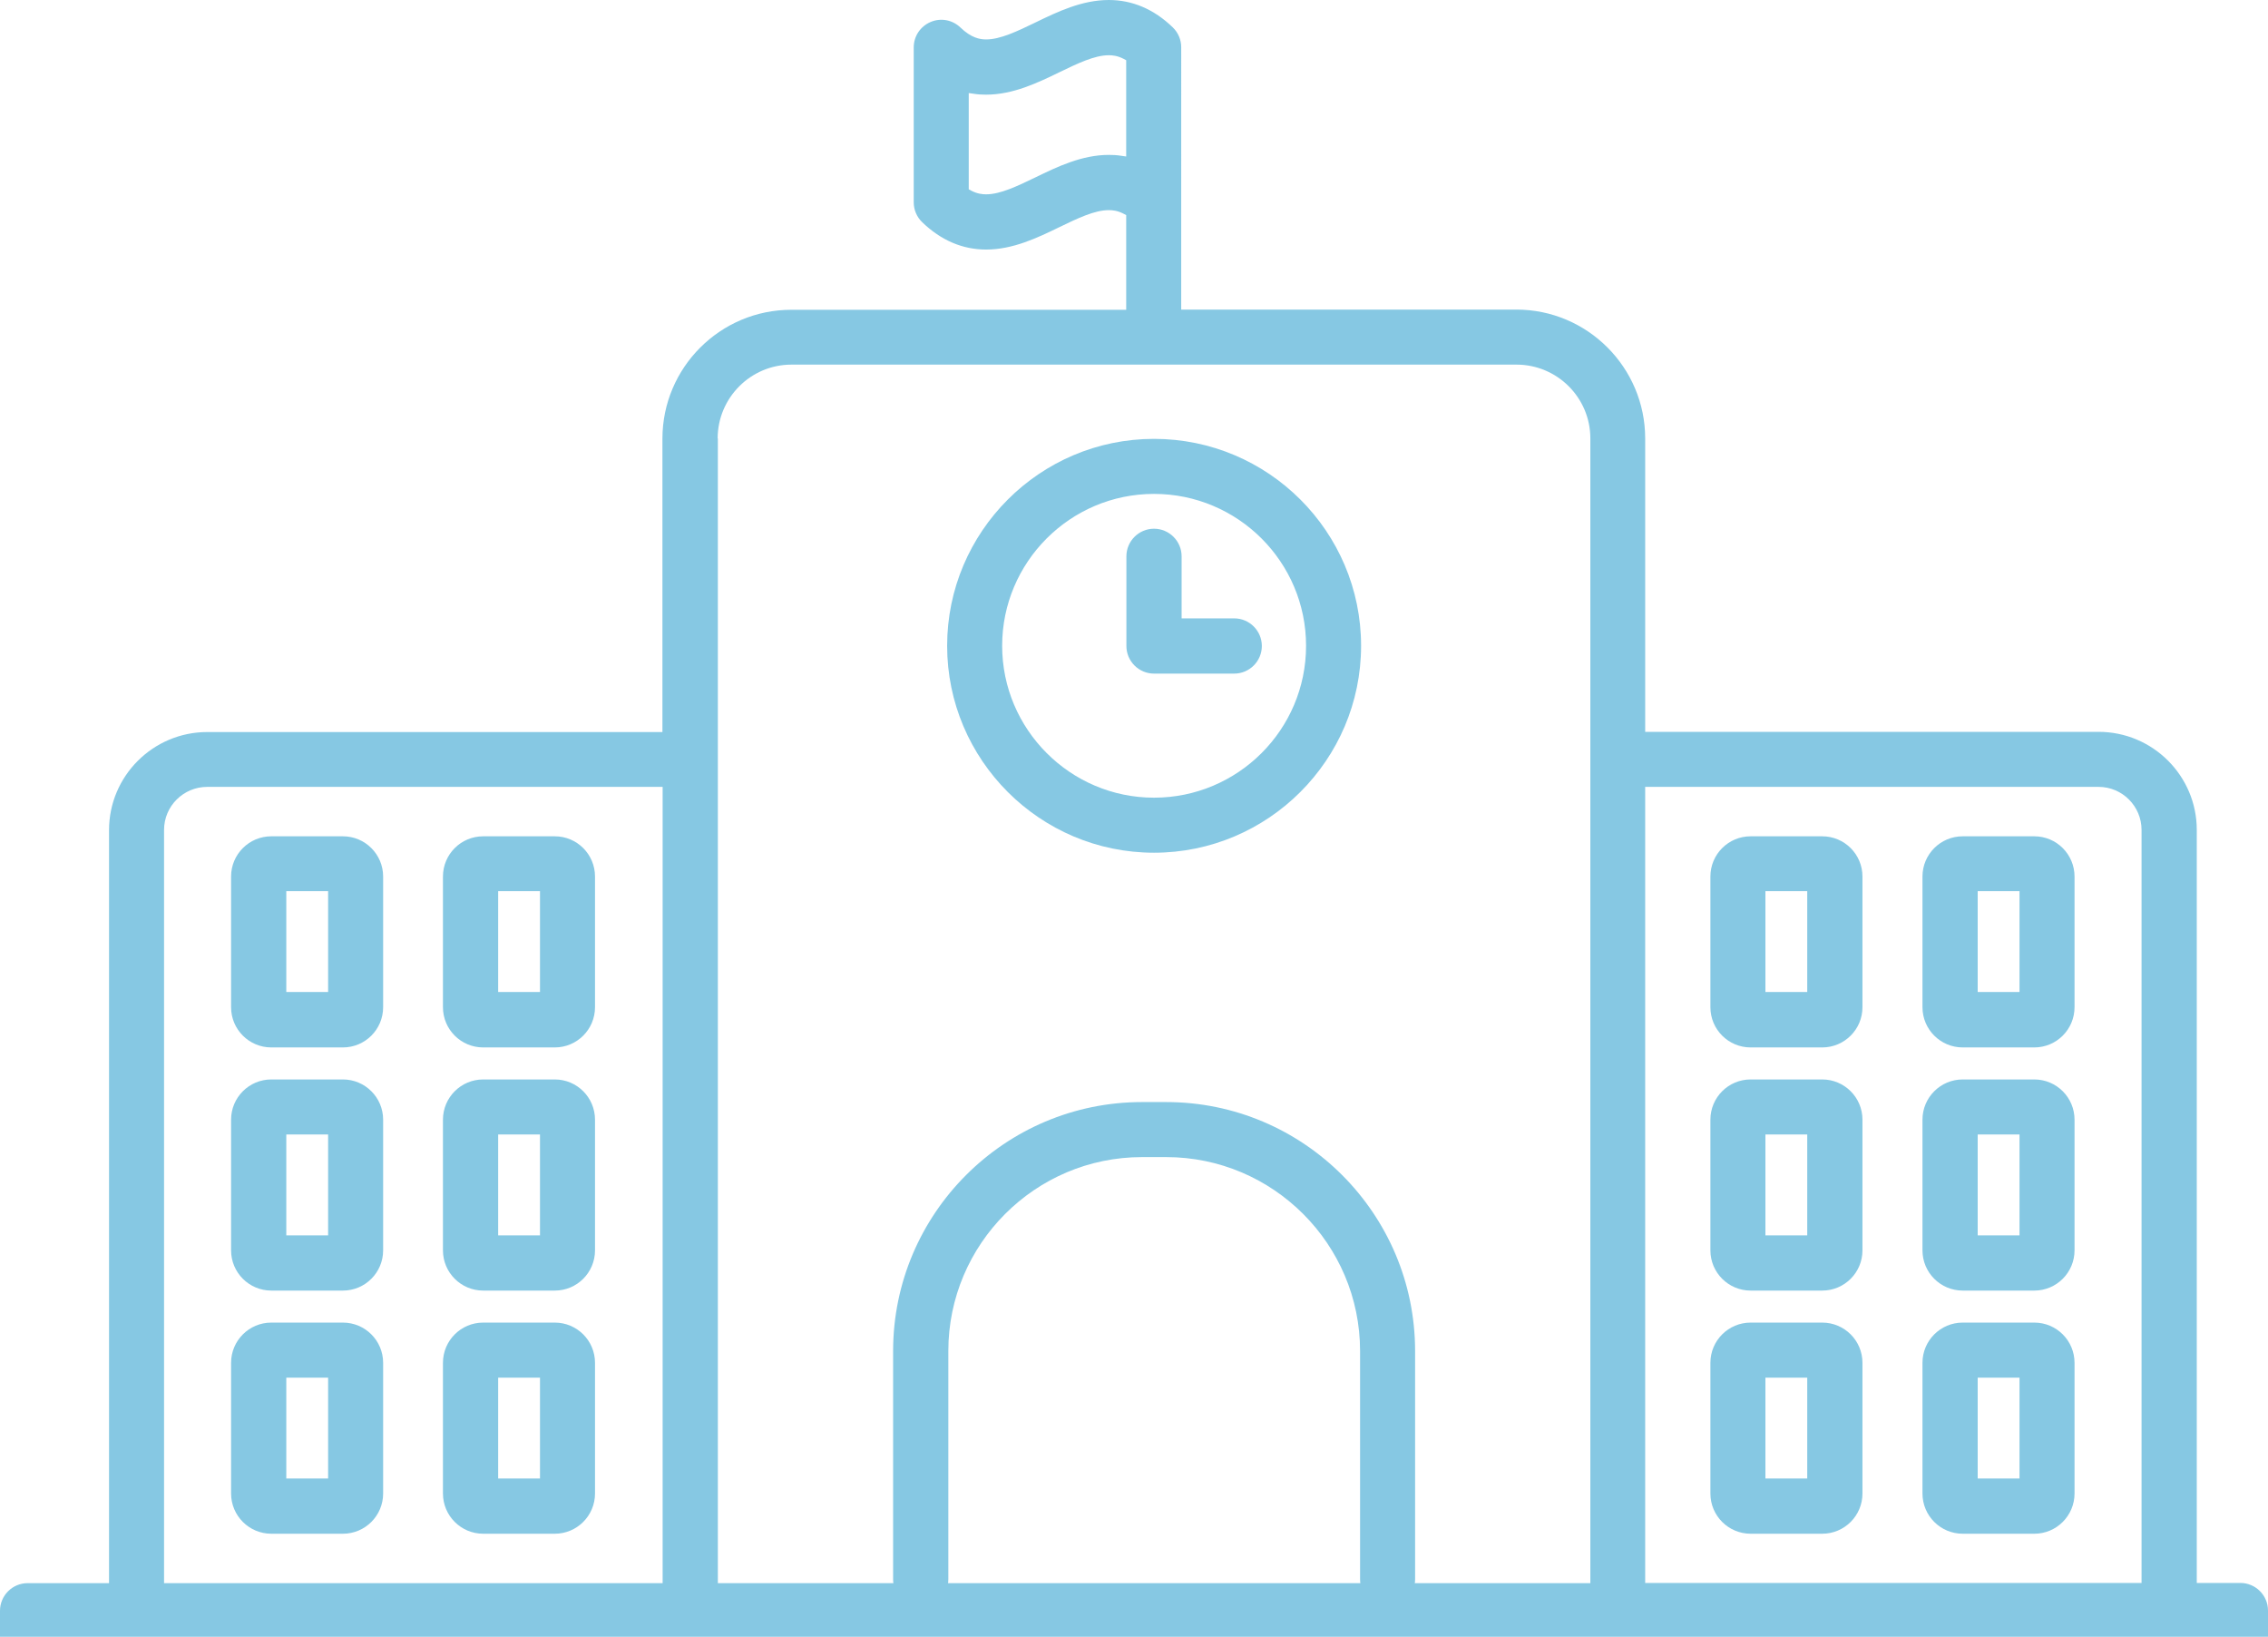 <?xml version="1.0" encoding="UTF-8"?>
<svg id="Calque_2" data-name="Calque 2" xmlns="http://www.w3.org/2000/svg" viewBox="0 0 113.36 81.79">
  <defs>
    <style>
      .cls-1 {
        fill: #86c8e3;
        stroke-width: 0px;
      }
    </style>
  </defs>
  <g id="Calque_1-2" data-name="Calque 1">
    <path class="cls-1" d="M57.68,21.93c-5.7,0-10.34,4.64-10.34,10.34s4.64,10.34,10.34,10.34,10.35-4.64,10.35-10.34-4.64-10.34-10.35-10.34ZM57.68,39.86c-4.18,0-7.59-3.41-7.59-7.59s3.4-7.59,7.59-7.59,7.6,3.4,7.6,7.59-3.41,7.59-7.6,7.59Z"/>
    <path class="cls-1" d="M57.68,26.42c-.76,0-1.38.62-1.38,1.38v4.48c0,.76.62,1.38,1.38,1.38h4.01c.76,0,1.38-.62,1.38-1.38s-.62-1.38-1.38-1.38h-2.63v-3.1c0-.76-.62-1.38-1.38-1.38Z"/>
    <path class="cls-1" d="M91.08,41.79h-3.58c-1.11,0-2.01.9-2.01,2.01v6.53c0,1.11.9,2.01,2.01,2.01h3.58c1.11,0,2.01-.9,2.01-2.01v-6.53c0-1.11-.9-2.01-2.01-2.01ZM90.33,49.57h-2.09v-5.04h2.09v5.04Z"/>
    <path class="cls-1" d="M101.68,41.79h-3.58c-1.11,0-2.01.9-2.01,2.01v6.53c0,1.11.9,2.01,2.01,2.01h3.58c1.11,0,2.01-.9,2.01-2.01v-6.53c0-1.11-.9-2.01-2.01-2.01ZM100.94,49.57h-2.09v-5.04h2.09v5.04Z"/>
    <path class="cls-1" d="M91.08,53.94h-3.58c-1.11,0-2.01.9-2.01,2.01v6.53c0,1.11.9,2.01,2.01,2.01h3.58c1.11,0,2.01-.9,2.01-2.01v-6.53c0-1.11-.9-2.01-2.01-2.01ZM90.33,61.73h-2.09v-5.04h2.09v5.04Z"/>
    <path class="cls-1" d="M101.68,53.94h-3.58c-1.11,0-2.01.9-2.01,2.01v6.53c0,1.11.9,2.01,2.01,2.01h3.58c1.11,0,2.01-.9,2.01-2.01v-6.53c0-1.11-.9-2.01-2.01-2.01ZM100.94,61.73h-2.09v-5.04h2.09v5.04Z"/>
    <path class="cls-1" d="M91.08,66.09h-3.58c-1.11,0-2.01.9-2.01,2.01v6.53c0,1.11.9,2.01,2.01,2.01h3.58c1.11,0,2.01-.9,2.01-2.01v-6.53c0-1.11-.9-2.01-2.01-2.01ZM90.33,73.88h-2.09v-5.04h2.09v5.04Z"/>
    <path class="cls-1" d="M101.68,66.09h-3.58c-1.11,0-2.01.9-2.01,2.01v6.53c0,1.11.9,2.01,2.01,2.01h3.58c1.11,0,2.01-.9,2.01-2.01v-6.53c0-1.11-.9-2.01-2.01-2.01ZM100.94,73.88h-2.09v-5.04h2.09v5.04Z"/>
    <path class="cls-1" d="M27.73,41.79h-3.58c-1.11,0-2.01.9-2.01,2.01v6.53c0,1.11.9,2.01,2.01,2.01h3.58c1.11,0,2.01-.9,2.01-2.01v-6.53c0-1.11-.9-2.01-2.01-2.01ZM26.99,49.57h-2.09v-5.04h2.09v5.04Z"/>
    <path class="cls-1" d="M17.14,41.79h-3.58c-1.11,0-2.01.9-2.01,2.01v6.53c0,1.11.9,2.01,2.01,2.01h3.58c1.11,0,2.01-.9,2.01-2.01v-6.53c0-1.11-.9-2.01-2.01-2.01ZM16.4,49.57h-2.09v-5.04h2.09v5.04Z"/>
    <path class="cls-1" d="M27.73,53.94h-3.58c-1.11,0-2.01.9-2.01,2.01v6.53c0,1.11.9,2.01,2.01,2.01h3.58c1.11,0,2.01-.9,2.01-2.01v-6.53c0-1.11-.9-2.01-2.01-2.01ZM26.99,61.73h-2.09v-5.04h2.09v5.04Z"/>
    <path class="cls-1" d="M17.14,53.94h-3.58c-1.11,0-2.01.9-2.01,2.01v6.53c0,1.11.9,2.01,2.01,2.01h3.58c1.11,0,2.01-.9,2.01-2.01v-6.53c0-1.11-.9-2.01-2.01-2.01ZM16.4,61.73h-2.09v-5.04h2.09v5.04Z"/>
    <path class="cls-1" d="M27.73,66.09h-3.58c-1.11,0-2.01.9-2.01,2.01v6.53c0,1.11.9,2.01,2.01,2.01h3.58c1.11,0,2.01-.9,2.01-2.01v-6.53c0-1.11-.9-2.01-2.01-2.01ZM26.99,73.88h-2.09v-5.04h2.09v5.04Z"/>
    <path class="cls-1" d="M17.14,66.09h-3.58c-1.11,0-2.01.9-2.01,2.01v6.53c0,1.11.9,2.01,2.01,2.01h3.58c1.11,0,2.01-.9,2.01-2.01v-6.53c0-1.11-.9-2.01-2.01-2.01ZM16.4,73.88h-2.09v-5.04h2.09v5.04Z"/>
    <path class="cls-1" d="M69.35,80.3c.76,0,1.38-.62,1.38-1.38v-11.41c0-6.86-5.58-12.44-12.44-12.44h-1.21c-6.86,0-12.44,5.58-12.44,12.44v11.41c0,.76.62,1.38,1.38,1.38s1.38-.62,1.38-1.38v-11.41c0-5.34,4.34-9.69,9.68-9.69h1.21c5.34,0,9.69,4.35,9.69,9.69v11.41c0,.76.62,1.38,1.38,1.38Z"/>
    <path class="cls-1" d="M0,81.79h113.36v-1.31c0-.76-.62-1.38-1.38-1.38h-2.18v-37.63c0-2.7-2.2-4.9-4.91-4.9h-22.66v-14.66c0-3.55-2.89-6.44-6.44-6.44h-16.75V2.36c0-.37-.15-.73-.42-.99-.94-.91-2.02-1.37-3.2-1.37-1.34,0-2.57.59-3.66,1.12-.91.44-1.76.85-2.47.85-.31,0-.74-.07-1.29-.6-.4-.38-.98-.49-1.49-.27-.51.22-.84.71-.84,1.27v7.74c0,.37.15.73.42.99.94.91,2.02,1.37,3.2,1.37,1.34,0,2.57-.59,3.66-1.12.91-.44,1.76-.85,2.47-.85.18,0,.43.02.74.18l.13.07v4.73h-16.74c-3.55,0-6.44,2.89-6.44,6.44v14.66H10.36c-2.71,0-4.91,2.2-4.91,4.9v37.63H1.38c-.76,0-1.38.62-1.38,1.38v1.31ZM82.23,39.32h22.66c1.19,0,2.15.97,2.15,2.15v37.63h-24.81v-39.79ZM56.01,7.78c-.19-.03-.39-.04-.59-.04-1.34,0-2.57.59-3.66,1.12-.91.44-1.76.85-2.47.85-.18,0-.43-.02-.74-.18l-.13-.07v-4.81l.28.04c.19.03.39.04.59.04,1.34,0,2.57-.59,3.66-1.12.91-.44,1.76-.85,2.47-.85.18,0,.43.02.74.18l.13.07v4.81l-.28-.04ZM35.87,21.91c0-2.03,1.65-3.69,3.69-3.69h36.24c2.03,0,3.69,1.65,3.69,3.69v57.2h-43.61V21.91ZM8.2,41.47c0-1.19.97-2.15,2.16-2.15h22.76v39.79H8.2v-37.63Z"/>
  </g>
</svg>